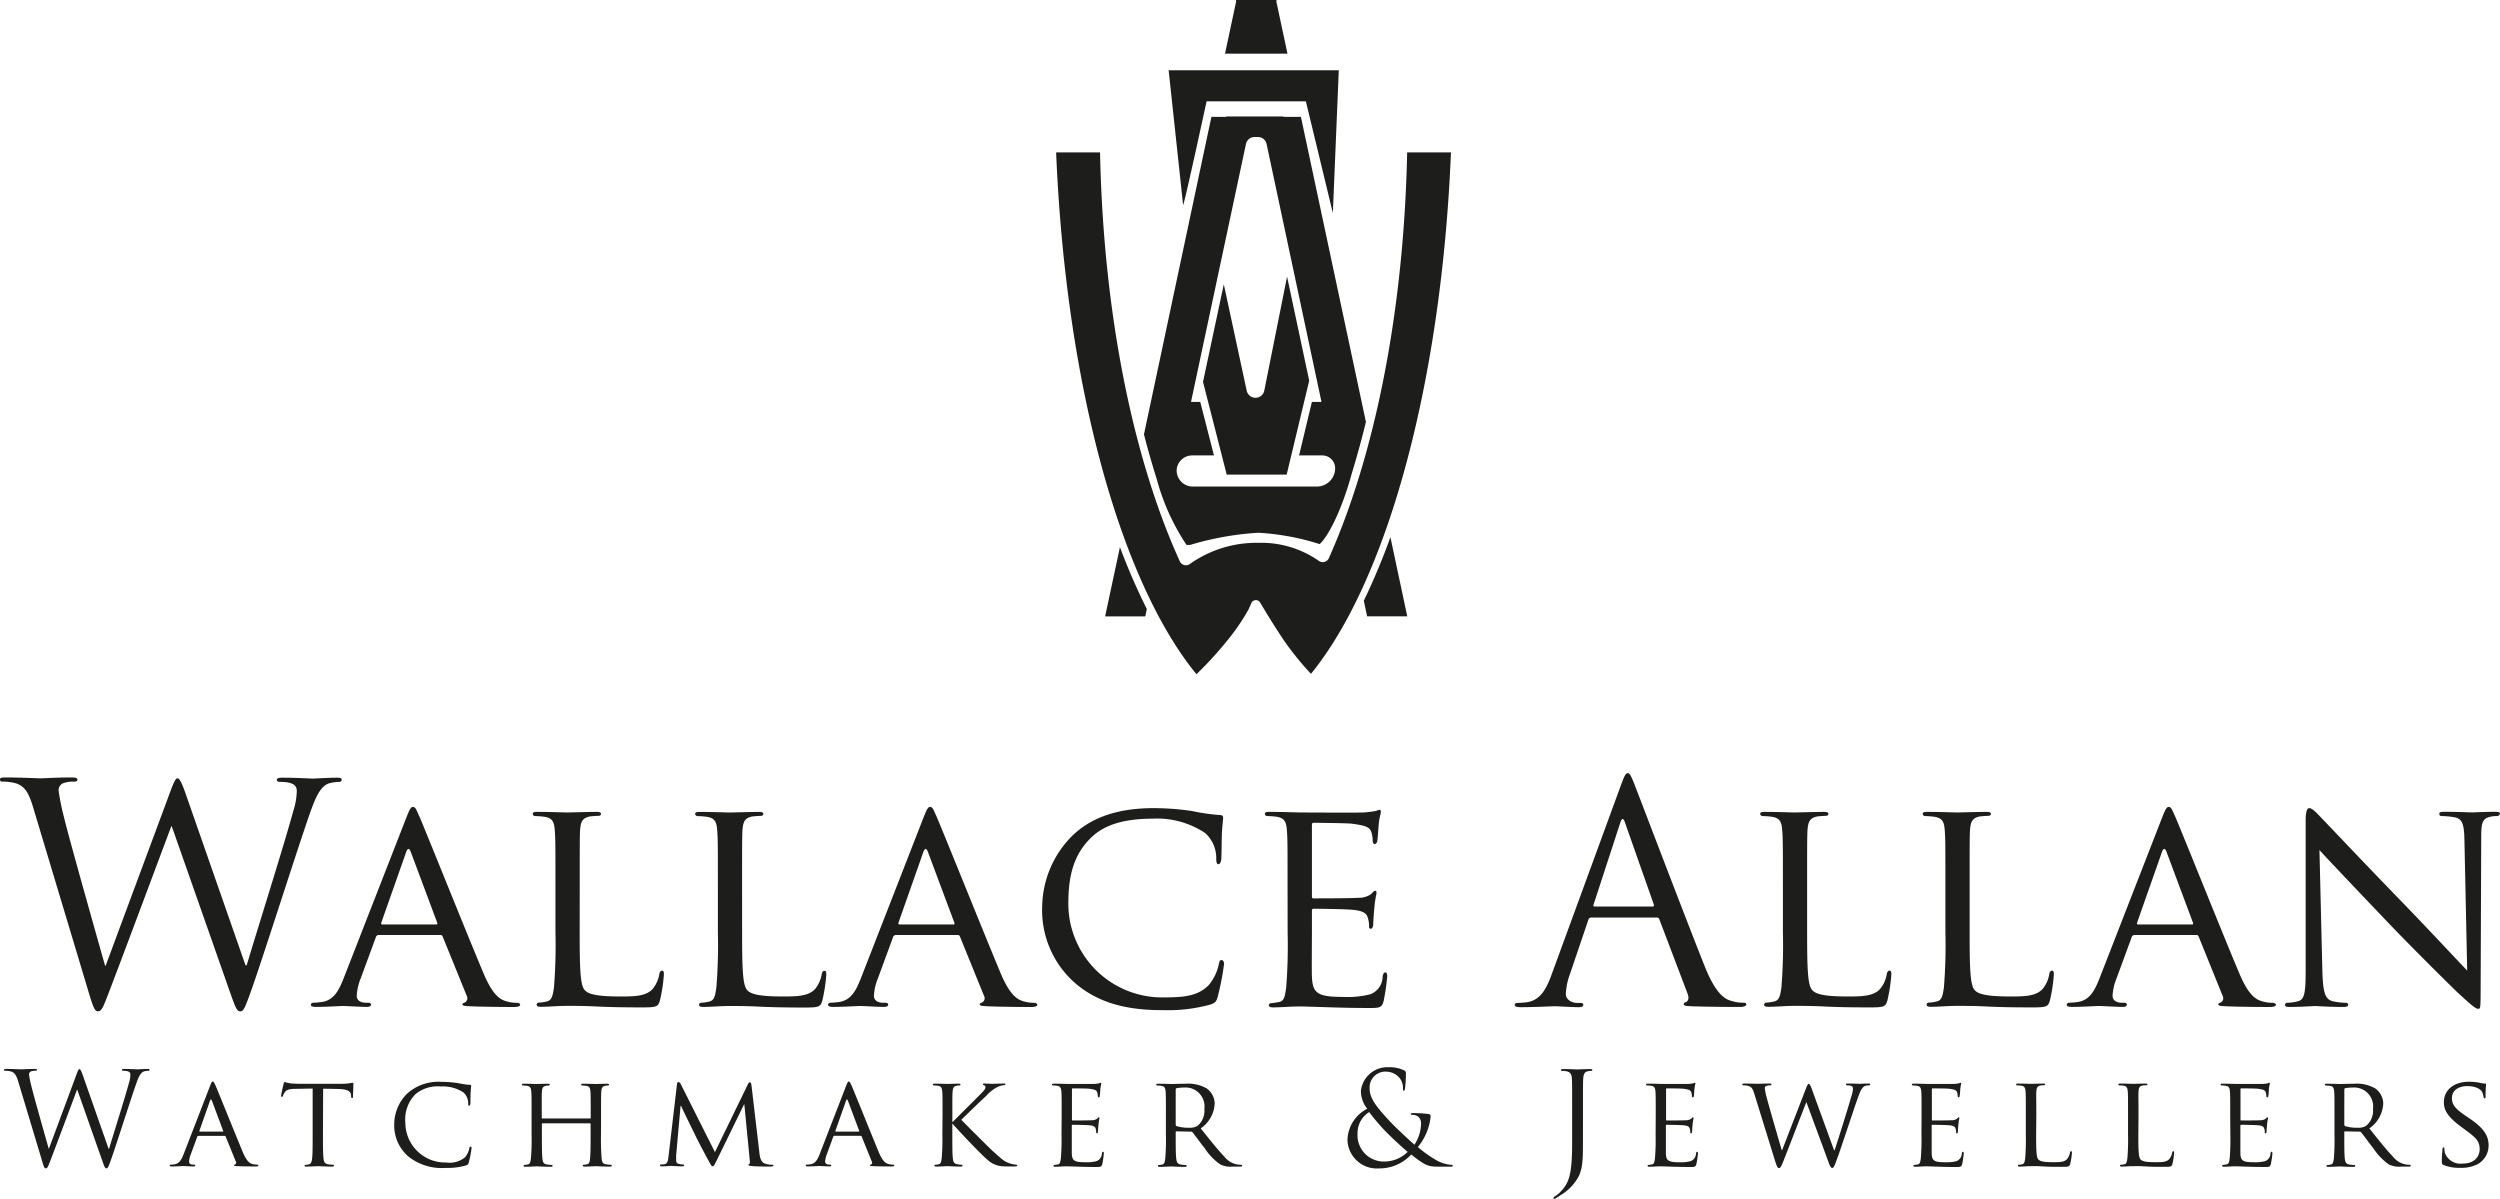 <svg xmlns="http://www.w3.org/2000/svg" width="239.081" height="114.648" viewBox="0 0 239.081 114.648">
  <g id="Group_1869" data-name="Group 1869" transform="translate(6428 16483.424)">
    <g id="Group_15" data-name="Group 15" transform="translate(15.535 -145)">
      <path id="Path_38" data-name="Path 38" d="M401.94,5.133h5.973L406.846.126,406.873,0H402.98l.027.126Z" transform="translate(-6728.324 -16338.424)" fill="#1d1d1b"/>
      <path id="Path_39" data-name="Path 39" d="M410.806,518l-1.416,6.621h3.841l.148-.7A60.576,60.576,0,0,1,410.806,518Z" transform="translate(-6747.239 -16804.1)" fill="#1d1d1b"/>
      <path id="Path_40" data-name="Path 40" d="M566.66,518.02l.315,1.49h3.84l-1.611-7.57A64.1,64.1,0,0,1,566.66,518.02Z" transform="translate(-6879.77 -16798.992)" fill="#1d1d1b"/>
      <path id="Path_41" data-name="Path 41" d="M476.938,353.55l-2.177,10.893a.859.859,0,0,1-1.683.013l-2.19-10.175-1.988,9.336,2.267,8.867H476.9l2.155-8.988Z" transform="translate(-6797.388 -16665.518)" fill="#1d1d1b"/>
      <path id="Path_42" data-name="Path 42" d="M413.169,278c-.315,15.374-3.146,29.1-7.491,38.814a.64.64,0,0,1-.971.241,9.6,9.6,0,0,0-5.767-1.715,11.018,11.018,0,0,0-6.531,2.01.643.643,0,0,1-.977-.234C387,307.388,384.118,293.531,383.8,278h-4.2c.927,22.309,6.177,41.057,13.42,49.905a33.592,33.592,0,0,0,2.846-3.1,19.638,19.638,0,0,0,2.146-3.121c.1-.217.184-.4.253-.568a.472.472,0,0,1,.845-.064c.543.912,1.416,2.349,2.182,3.478v.009a28.339,28.339,0,0,0,2.68,3.329C411.2,319,416.436,300.278,417.361,278Z" transform="translate(-6722.135 -16601.852)" fill="#1d1d1b"/>
      <path id="Path_43" data-name="Path 43" d="M449.384,240.958c.131-.131,2.246-9.921,2.246-9.921h9.493l2.581,10.675.568-13.651H448Z" transform="translate(-6779.775 -16559.768)" fill="#1d1d1b"/>
      <path id="Path_44" data-name="Path 44" d="M448.01,256.191H446.34v-.041h-5.474v.041H439.45L433,286.557q.568,2.213,1.227,4.291a21.32,21.32,0,0,0,2.841,6.278h.352a28.4,28.4,0,0,1,6.516-1.162,23.682,23.682,0,0,1,5.864,1.084c.9-.8,2.2-3.527,3.058-6.7q.738-2.407,1.369-4.979Zm1.526,35.354H437.7a1.543,1.543,0,0,1-1.573-1.612,1.488,1.488,0,0,1,1.482-1.364h2.084l-1.31-5.119H437.5l5.254-24.669a.84.84,0,0,1,.82-.662h.332a.84.84,0,0,1,.82.662l5.251,24.669h-.916l-1.227,5.119h2.22a1.23,1.23,0,0,1,1.23,1.23h0A1.751,1.751,0,0,1,449.536,291.545Z" transform="translate(-6767.135 -16583.439)" fill="#1d1d1b"/>
    </g>
    <g id="Group_14" data-name="Group 14" transform="translate(-38.391 -142)">
      <path id="Path_45" data-name="Path 45" d="M103.827,655.724h.116c.784-2.673,3.454-11.092,4.471-14.808a6.5,6.5,0,0,0,.318-1.858c0-.523-.318-.872-1.653-.872-.148,0-.261-.088-.261-.2s.145-.2.491-.2c1.483,0,2.7.085,2.963.085.2,0,1.452-.085,2.352-.085.261,0,.406.057.406.173a.238.238,0,0,1-.261.233,3.767,3.767,0,0,0-.986.145c-.872.318-1.338,1.54-1.889,3.125-1.278,3.693-4.21,12.922-5.343,16.174-.753,2.147-.9,2.5-1.219,2.5s-.466-.378-.872-1.511L96.78,642.444h-.054c-1.045,2.786-5.022,13.445-6.067,16.143-.466,1.219-.611,1.54-.957,1.54-.284,0-.437-.321-1.017-2.3l-5.17-17.217c-.463-1.539-.852-1.988-1.6-2.272a4.672,4.672,0,0,0-1.307-.176c-.145,0-.261-.028-.261-.2s.173-.2.466-.2c1.508,0,3.1.085,3.426.085.261,0,1.54-.085,2.991-.085.406,0,.523.085.523.2,0,.176-.145.2-.284.2a2.814,2.814,0,0,0-1.136.176.753.753,0,0,0-.378.7,22.857,22.857,0,0,0,.551,2.67c.437,1.858,3.457,12.515,3.892,14.055h.057l6.156-16.581c.437-1.19.568-1.338.727-1.338s.378.381.727,1.366Z" transform="translate(-6469.959 -16904.838)" fill="#1d1d1b"/>
      <path id="Path_46" data-name="Path 46" d="M194.177,648.66c.318-.812.435-.96.608-.96.264,0,.349.349.611.9.466,1.048,4.545,11.237,6.127,14.984.929,2.207,1.625,2.525,2.179,2.7a3.525,3.525,0,0,0,1.017.148c.142,0,.318.057.318.2s-.284.2-.582.2c-.378,0-2.272,0-4.034-.06-.494-.028-.9-.028-.9-.173s.057-.116.173-.173a.466.466,0,0,0,.233-.667l-2.3-5.664c-.057-.116-.085-.145-.233-.145H191.5a.267.267,0,0,0-.259.2l-1.454,3.951a5.166,5.166,0,0,0-.378,1.656c0,.491.437.667.872.667h.233c.2,0,.261.088.261.2s-.145.2-.378.2c-.611,0-2-.088-2.3-.088s-1.537.088-2.582.088c-.321,0-.494-.06-.494-.2a.225.225,0,0,1,.233-.2,7.258,7.258,0,0,0,.753-.06c1.162-.145,1.656-1.017,2.15-2.272Zm2.841,10.28c.116,0,.116-.06.085-.176L194.577,652q-.216-.568-.435,0l-2.383,6.766c-.028.116,0,.176.088.176Z" transform="translate(-6544.903 -16911.955)" fill="#1d1d1b"/>
      <path id="Path_47" data-name="Path 47" d="M264.191,660.89c0,3.628.057,5.113.523,5.545.406.406,1.392.568,3.409.568,1.335,0,2.466-.028,3.076-.756a3.007,3.007,0,0,0,.611-1.392c.028-.176.117-.321.261-.321s.173.116.173.378a15.414,15.414,0,0,1-.378,2.468c-.173.568-.261.667-1.625.667-1.829,0-3.252-.028-4.443-.088s-2.034-.057-2.787-.057c-.116,0-.554,0-1.048.028s-1.074.06-1.48.06c-.261,0-.406-.06-.406-.2a.2.2,0,0,1,.2-.2,3.764,3.764,0,0,0,.784-.117c.491-.116.551-.582.668-1.307a50.516,50.516,0,0,0,.145-5.343v-4.335c0-3.835,0-4.545-.06-5.315-.057-.852-.2-1.247-1.045-1.363a7.609,7.609,0,0,0-.869-.06.247.247,0,0,1-.2-.2c0-.145.116-.2.406-.2,1.162,0,2.758.057,2.906.057s2.031-.057,2.815-.057c.261,0,.406.057.406.2a.219.219,0,0,1-.2.176c-.176,0-.554.028-.852.057-.756.148-.9.523-.957,1.395-.028.784-.028,1.48-.028,5.315Z" transform="translate(-6598.364 -16913.131)" fill="#1d1d1b"/>
      <path id="Path_48" data-name="Path 48" d="M318.874,660.89c0,3.628.06,5.113.523,5.545.406.406,1.395.568,3.409.568,1.338,0,2.469-.028,3.079-.756a3,3,0,0,0,.6-1.38c.031-.176.117-.321.264-.321s.173.116.173.378a15.422,15.422,0,0,1-.378,2.469c-.173.568-.261.667-1.625.667-1.829,0-3.252-.028-4.443-.088s-2.034-.057-2.789-.057c-.116,0-.551,0-1.045.028s-1.074.06-1.48.06c-.261,0-.406-.06-.406-.2a.2.2,0,0,1,.2-.2,3.7,3.7,0,0,0,.784-.117c.494-.116.554-.582.667-1.306a49.54,49.54,0,0,0,.148-5.343v-4.346c0-3.835,0-4.545-.06-5.315-.057-.852-.2-1.247-1.045-1.363a7.665,7.665,0,0,0-.869-.06.247.247,0,0,1-.2-.2c0-.145.116-.2.406-.2,1.162,0,2.758.057,2.9.057s2.034-.057,2.818-.057c.261,0,.406.057.406.2a.219.219,0,0,1-.2.176c-.173,0-.551.028-.852.057-.756.148-.9.523-.957,1.395-.031.784-.031,1.48-.031,5.315Z" transform="translate(-6637.512 -16913.131)" fill="#1d1d1b"/>
      <path id="Path_49" data-name="Path 49" d="M368.287,648.66c.321-.812.435-.96.611-.96.261,0,.347.349.608.9.466,1.048,4.559,11.237,6.127,14.984.929,2.207,1.628,2.525,2.179,2.7a3.554,3.554,0,0,0,1.017.148c.145,0,.318.057.318.2s-.284.2-.568.2c-.378,0-2.272,0-4.036-.06-.494-.028-.9-.028-.9-.173s.057-.116.173-.173a.466.466,0,0,0,.233-.667l-2.3-5.664c-.057-.116-.085-.145-.23-.145h-5.905a.284.284,0,0,0-.261.2l-1.451,3.951a5.088,5.088,0,0,0-.378,1.656c0,.491.435.667.869.667h.233c.2,0,.261.088.261.2s-.145.2-.378.2c-.608,0-2-.088-2.292-.088s-1.54.088-2.585.088c-.318,0-.494-.06-.494-.2a.225.225,0,0,1,.233-.2,7.384,7.384,0,0,0,.756-.06c1.162-.145,1.653-1.017,2.147-2.272Zm2.841,10.28c.116,0,.116-.06.085-.176L368.687,652q-.216-.568-.435,0l-2.38,6.766c-.031.116,0,.176.085.176Z" transform="translate(-6669.557 -16911.955)" fill="#1d1d1b"/>
      <path id="Path_50" data-name="Path 50" d="M434.328,664.807a9.26,9.26,0,0,1-3.108-7.317,9.749,9.749,0,0,1,2.875-6.735c1.54-1.483,3.863-2.645,7.78-2.645a24.978,24.978,0,0,1,3.718.284,18.3,18.3,0,0,0,2.613.375c.261,0,.318.116.318.264,0,.2-.057.491-.114,1.392-.031.812-.031,2.179-.06,2.525s-.145.523-.284.523-.2-.173-.2-.523a3.224,3.224,0,0,0-1.074-2.469,8.327,8.327,0,0,0-5.022-1.363c-3.284,0-4.849.872-5.749,1.7-1.889,1.744-2.3,3.948-2.3,6.445a8.971,8.971,0,0,0,9.206,8.945c1.915,0,3.193-.145,4.21-1.162a4.577,4.577,0,0,0,.986-2.062c.06-.261.088-.347.261-.347.116,0,.233.173.233.347a25.827,25.827,0,0,1-.611,3.164c-.145.466-.2.554-.639.727a15.1,15.1,0,0,1-4.616.551C438.915,667.449,436.33,666.542,434.328,664.807Z" transform="translate(-6721.162 -16912.25)" fill="#1d1d1b"/>
      <path id="Path_51" data-name="Path 51" d="M508.339,655.976c0-3.835,0-4.545-.06-5.315-.057-.852-.2-1.247-1.043-1.363a7.659,7.659,0,0,0-.872-.06.247.247,0,0,1-.2-.2c0-.145.116-.2.406-.2,1.162,0,2.818.057,2.963.057s5.516.031,6.1,0a11.4,11.4,0,0,0,1.162-.145,1.655,1.655,0,0,1,.347-.114c.088,0,.116.114.116.23,0,.173-.145.466-.2,1.162-.031.233-.088,1.335-.145,1.625-.031.116-.116.264-.233.264s-.2-.117-.2-.321a2.713,2.713,0,0,0-.145-.872c-.173-.4-.435-.568-1.829-.753-.435-.06-3.409-.088-3.693-.088-.116,0-.145.088-.145.261v6.706c0,.176,0,.261.145.261.318,0,3.693,0,4.261-.057a2.025,2.025,0,0,0,1.25-.349c.173-.173.284-.318.378-.318s.145.057.145.2-.145.568-.2,1.366c-.057.492-.114,1.42-.114,1.6s-.06.463-.233.463c-.116,0-.173-.085-.173-.23a2.2,2.2,0,0,0-.116-.815c-.088-.347-.321-.639-1.307-.753-.7-.088-3.429-.116-3.863-.116-.145,0-.173.085-.173.173v2.062c0,.852-.028,3.715,0,4.21.057,1.656.523,1.988,3.048,1.988a8.515,8.515,0,0,0,2.557-.261,1.834,1.834,0,0,0,1.159-1.7c.06-.284.116-.378.264-.378s.173.2.173.378a20.435,20.435,0,0,1-.349,2.38c-.173.639-.435.639-1.42.639-1.917,0-3.409-.057-4.443-.088s-1.741-.057-2.119-.057c-.057,0-.551,0-1.1.028-.494.028-1.076.06-1.483.06-.261,0-.406-.06-.406-.2a.2.2,0,0,1,.2-.2,7.516,7.516,0,0,0,.784-.116c.494-.088.551-.582.667-1.307a50.493,50.493,0,0,0,.145-5.343Z" transform="translate(-6774.815 -16912.621)" fill="#1d1d1b"/>
      <path id="Path_52" data-name="Path 52" d="M600.478,637.476c.349-.957.466-1.136.639-1.136s.284.145.639,1.045c.434,1.1,4.994,13.095,6.763,17.509,1.045,2.585,1.889,3.048,2.5,3.221a3.752,3.752,0,0,0,1.159.176c.176,0,.284.028.284.173s-.261.233-.568.233c-.435,0-2.557,0-4.545-.059-.551-.029-.869-.029-.869-.2,0-.116.085-.176.2-.2.176-.057.349-.321.176-.784l-2.71-7.138a.259.259,0,0,0-.261-.173h-6.249a.3.3,0,0,0-.284.233l-1.741,5.139a6.143,6.143,0,0,0-.406,1.946c0,.568.608.852,1.1.852h.284c.2,0,.284.057.284.173,0,.173-.173.233-.435.233-.7,0-1.946-.088-2.272-.088s-1.917.088-3.281.088c-.378,0-.568-.06-.568-.233,0-.117.116-.173.261-.173.2,0,.611-.031.852-.06,1.335-.173,1.917-1.278,2.44-2.73Zm3.02,11.615c.145,0,.145-.085.116-.2l-2.758-7.84q-.216-.651-.438,0l-2.557,7.84c-.06.145,0,.2.088.2Z" transform="translate(-6835.068 -16903.824)" fill="#1d1d1b"/>
      <path id="Path_53" data-name="Path 53" d="M677.431,660.89c0,3.628.06,5.113.523,5.545.409.406,1.395.568,3.409.568,1.335,0,2.466-.028,3.076-.756a3.008,3.008,0,0,0,.611-1.392c.028-.176.116-.321.261-.321s.173.116.173.378a15.7,15.7,0,0,1-.375,2.468c-.176.568-.264.667-1.628.667-1.829,0-3.252-.028-4.443-.088s-2.034-.057-2.789-.057c-.114,0-.551,0-1.045.028s-1.074.06-1.48.06c-.261,0-.406-.06-.406-.2a.2.2,0,0,1,.2-.2,3.764,3.764,0,0,0,.784-.117c.491-.116.551-.582.667-1.307a50.516,50.516,0,0,0,.145-5.343v-4.335c0-3.835,0-4.545-.06-5.315-.057-.852-.2-1.247-1.045-1.363a7.607,7.607,0,0,0-.869-.06.247.247,0,0,1-.2-.2c0-.145.116-.2.406-.2,1.162,0,2.758.057,2.9.057s2.034-.057,2.818-.057c.261,0,.406.057.406.2a.219.219,0,0,1-.2.176c-.173,0-.568.028-.852.057-.753.148-.9.523-.957,1.395-.031.784-.031,1.48-.031,5.315Z" transform="translate(-6894.22 -16913.131)" fill="#1d1d1b"/>
      <path id="Path_54" data-name="Path 54" d="M732.141,660.89c0,3.628.057,5.113.523,5.545.406.406,1.392.568,3.409.568,1.335,0,2.466-.028,3.076-.756a3.009,3.009,0,0,0,.611-1.392c.028-.176.116-.321.261-.321s.173.116.173.378a15.694,15.694,0,0,1-.375,2.468c-.176.568-.264.667-1.628.667-1.829,0-3.252-.028-4.443-.088s-2.034-.057-2.787-.057c-.116,0-.551,0-1.045.028s-1.074.06-1.483.06c-.261,0-.406-.06-.406-.2a.2.2,0,0,1,.2-.2,3.74,3.74,0,0,0,.784-.117c.494-.116.551-.582.667-1.307a50.474,50.474,0,0,0,.145-5.343v-4.335c0-3.835,0-4.545-.057-5.315-.06-.852-.2-1.247-1.045-1.363a7.712,7.712,0,0,0-.872-.06.247.247,0,0,1-.2-.2c0-.145.116-.2.409-.2,1.159,0,2.755.057,2.9.057s2.031-.057,2.815-.057c.261,0,.406.057.406.2a.219.219,0,0,1-.2.176c-.173,0-.554.028-.852.057-.753.148-.9.523-.957,1.395-.028.784-.028,1.48-.028,5.315Z" transform="translate(-6933.389 -16913.131)" fill="#1d1d1b"/>
      <path id="Path_55" data-name="Path 55" d="M785.287,648.66c.318-.812.435-.96.611-.96.261,0,.347.349.608.9.466,1.048,4.545,11.237,6.127,14.984.929,2.207,1.625,2.525,2.179,2.7a3.551,3.551,0,0,0,1.014.148c.145,0,.321.057.321.2s-.284.2-.568.2c-.378,0-2.273,0-4.036-.06-.494-.028-.9-.028-.9-.173s.057-.116.173-.173a.466.466,0,0,0,.233-.667l-2.292-5.664c-.06-.116-.088-.145-.233-.145h-5.905a.284.284,0,0,0-.264.2l-1.451,3.951a5.086,5.086,0,0,0-.378,1.656c0,.491.438.667.872.667h.233c.2,0,.261.088.261.2s-.145.2-.378.2c-.611,0-1.989-.088-2.292-.088s-1.539.088-2.585.088c-.321,0-.494-.06-.494-.2a.225.225,0,0,1,.233-.2,7.264,7.264,0,0,0,.753-.06c1.161-.145,1.656-1.017,2.15-2.272Zm2.841,10.28c.114,0,.114-.06.085-.176L785.687,652q-.216-.568-.435,0l-2.381,6.766c-.031.116,0,.176.085.176Z" transform="translate(-6968.105 -16911.955)" fill="#1d1d1b"/>
      <path id="Path_56" data-name="Path 56" d="M853.22,663.761c.06,2.034.284,2.642.989,2.815a6.069,6.069,0,0,0,1.278.148.2.2,0,0,1,.2.2c0,.145-.173.2-.463.2-1.452,0-2.468-.088-2.7-.088s-1.307.088-2.469.088c-.261,0-.406-.031-.406-.2a.2.2,0,0,1,.2-.2,4.042,4.042,0,0,0,1.048-.148c.636-.173.724-.852.724-3.076V649.36c0-.988.145-1.25.349-1.25.284,0,.727.494.986.756.406.406,4.124,4.358,8.073,8.419,2.525,2.613,5.255,5.548,6.039,6.36l-.261-12.37c-.028-1.6-.173-2.148-.957-2.292a8.048,8.048,0,0,0-1.25-.117c-.173,0-.2-.145-.2-.233,0-.145.2-.173.491-.173,1.162,0,2.383.057,2.673.057s1.136-.057,2.179-.057c.259,0,.463.029.463.173a.284.284,0,0,1-.284.233,2.841,2.841,0,0,0-.611.06c-.852.173-.9.668-.9,2.147l-.057,14.459c0,1.628-.028,1.772-.2,1.772-.258,0-.523-.2-1.943-1.508-.264-.233-3.951-3.863-6.65-6.678-2.963-3.107-5.837-6.13-6.621-7Z" transform="translate(-7020.734 -16912.25)" fill="#1d1d1b"/>
      <path id="Path_57" data-name="Path 57" d="M91.709,743.55h.048c.335-1.136,1.469-4.715,1.9-6.3a2.7,2.7,0,0,0,.136-.79c0-.222-.136-.369-.7-.369a.1.1,0,0,1-.111-.088c0-.06.063-.085.21-.085.631,0,1.136.037,1.261.037s.616-.037,1-.037c.111,0,.17.025.17.074a.1.1,0,0,1-.111.1,1.535,1.535,0,0,0-.418.062c-.372.134-.568.653-.8,1.332-.543,1.568-1.79,5.494-2.272,6.877-.318.912-.381,1.059-.517,1.059s-.2-.159-.369-.642l-2.42-6.874h-.026c-.443,1.185-2.136,5.715-2.579,6.863-.2.517-.261.653-.409.653s-.185-.136-.432-.974l-2.2-7.32c-.2-.656-.358-.852-.679-.963a1.994,1.994,0,0,0-.568-.074c-.062,0-.111,0-.111-.088s.074-.085.2-.085c.642,0,1.321.037,1.454.037s.656-.037,1.273-.037c.173,0,.222.037.222.085s-.062.088-.122.088a1.214,1.214,0,0,0-.483.074.321.321,0,0,0-.159.284,9.7,9.7,0,0,0,.233,1.136c.187.79,1.471,5.32,1.656,5.965H86l2.619-7.05c.185-.506.233-.568.307-.568s.162.159.31.568Z" transform="translate(-6470.933 -16975.115)" fill="#1d1d1b"/>
      <path id="Path_58" data-name="Path 58" d="M141.317,740.546c.136-.346.185-.406.258-.406s.148.145.259.381c.2.446,1.94,4.778,2.608,6.371.395.937.69,1.074.923,1.136a1.548,1.548,0,0,0,.435.06c.06,0,.134.026.134.088s-.122.088-.247.088-.96,0-1.7-.025c-.21-.014-.381-.014-.381-.074s.023-.051.074-.077a.193.193,0,0,0,.1-.284L142.8,745.4c-.023-.048-.037-.062-.1-.062h-2.505a.116.116,0,0,0-.111.088l-.616,1.679a2.146,2.146,0,0,0-.162.7c0,.207.185.284.372.284h.1c.088,0,.114.04.114.088s-.062.088-.162.088c-.258,0-.852-.04-.974-.04s-.656.04-1.1.04c-.136,0-.21-.025-.21-.088a.1.1,0,0,1,.1-.088,1.6,1.6,0,0,0,.321-.023c.494-.063.7-.432.912-.963Zm1.21,4.383c.048,0,.048-.023.037-.074l-1.074-2.875c-.063-.162-.125-.162-.185,0l-1.014,2.875c0,.051,0,.074.037.074Z" transform="translate(-6510.832 -16978.137)" fill="#1d1d1b"/>
      <path id="Path_59" data-name="Path 59" d="M179,745.328c0,1.011,0,1.841.051,2.272.037.307.085.506.42.568a3.924,3.924,0,0,0,.491.048.08.08,0,0,1,.088.088c0,.048-.051.088-.173.088-.594,0-1.284-.04-1.346-.04s-.8.04-1.122.04c-.125,0-.173-.026-.173-.088a.074.074,0,0,1,.085-.074,1.534,1.534,0,0,0,.321-.048c.224-.051.284-.261.321-.568.051-.432.051-1.261.051-2.273v-4.411l-1.568.026c-.679,0-.937.088-1.1.335a1.785,1.785,0,0,0-.173.332c-.026.085-.062.1-.111.1a.082.082,0,0,1-.068-.088c0-.111.21-1.048.236-1.136s.074-.2.111-.2a3.8,3.8,0,0,0,.48.122c.31.037.73.051.852.051h4.1a5.2,5.2,0,0,0,.778-.051c.159-.025.258-.048.307-.048s.051.062.051.125c0,.318-.037,1.074-.037,1.2s-.051.136-.1.136-.074-.037-.088-.185v-.114c-.037-.321-.284-.554-1.309-.568l-1.358-.025Z" transform="translate(-6537.723 -16978.252)" fill="#1d1d1b"/>
      <path id="Path_60" data-name="Path 60" d="M214.392,747.373a3.934,3.934,0,0,1-1.321-3.11,4.15,4.15,0,0,1,1.221-2.866,4.492,4.492,0,0,1,3.309-1.136,10.824,10.824,0,0,1,1.579.122,7.315,7.315,0,0,0,1.111.162c.114,0,.136.048.136.111s-.023.21-.048.594-.014.923-.026,1.074-.062.222-.122.222-.088-.074-.088-.222a1.367,1.367,0,0,0-.457-1.051,3.529,3.529,0,0,0-2.133-.568,3.333,3.333,0,0,0-2.446.73,3.427,3.427,0,0,0-.974,2.738,3.812,3.812,0,0,0,3.914,3.8,2.3,2.3,0,0,0,1.79-.494,1.968,1.968,0,0,0,.418-.878c.026-.111.037-.148.111-.148s.1.074.1.148a10.949,10.949,0,0,1-.259,1.347c-.062.2-.085.233-.284.31a6.409,6.409,0,0,1-1.963.233A5.106,5.106,0,0,1,214.392,747.373Z" transform="translate(-6564.978 -16978.225)" fill="#1d1d1b"/>
      <path id="Path_61" data-name="Path 61" d="M263.617,745.743a22.184,22.184,0,0,0,.06,2.273c.037.307.063.506.395.568a3.978,3.978,0,0,0,.483.048.091.091,0,0,1,.1.088c0,.048-.062.088-.187.088-.591,0-1.284-.04-1.344-.04s-.753.04-1.074.04c-.125,0-.173-.026-.173-.088a.082.082,0,0,1,.085-.088,1.4,1.4,0,0,0,.324-.048c.222-.048.259-.259.284-.568.051-.432.051-1.222.051-2.233v-1.051c0-.048-.026-.06-.062-.06h-4.534c-.037,0-.062,0-.062.06v1.051c0,1.011,0,1.815.051,2.247.037.307.074.505.395.568a4.169,4.169,0,0,0,.494.048.085.085,0,0,1,.085.088c0,.048-.048.088-.173.088-.605,0-1.3-.04-1.344-.04s-.756.04-1.088.04c-.111,0-.173-.026-.173-.088a.085.085,0,0,1,.088-.088,1.486,1.486,0,0,0,.332-.048c.21-.048.236-.247.284-.568a21.165,21.165,0,0,0,.063-2.272v-1.852c0-1.628,0-1.926-.026-2.258s-.085-.531-.443-.568a3.085,3.085,0,0,0-.372-.026.1.1,0,0,1-.085-.088c0-.06.048-.085.173-.085.491,0,1.185.026,1.247.026s.739-.026,1.074-.026c.122,0,.173.026.173.085a.105.105,0,0,1-.088.088,1.188,1.188,0,0,0-.284.026c-.284.06-.358.21-.381.568s-.014.653-.014,2.272v.222c0,.063.026.063.063.063h4.556c.037,0,.062,0,.062-.062v-.222c0-1.63,0-1.951-.025-2.272s-.074-.531-.432-.568a3.039,3.039,0,0,0-.369-.026.094.094,0,0,1-.088-.088c0-.06.051-.085.173-.085.483,0,1.185.026,1.236.026s.753-.026,1.074-.026c.122,0,.185.026.185.085a.105.105,0,0,1-.1.088,1.207,1.207,0,0,0-.27.026c-.284.06-.347.21-.372.568s-.023.631-.023,2.258Z" transform="translate(-6595.75 -16978.666)" fill="#1d1d1b"/>
      <path id="Path_62" data-name="Path 62" d="M312.066,747.068c.037.369.111.938.554,1.085a2.273,2.273,0,0,0,.7.1c.051,0,.088.026.088.074s-.1.1-.224.1c-.247,0-1.457,0-1.852-.051-.258-.023-.307-.06-.307-.111a.088.088,0,0,1,.074-.085c.063-.014.074-.173.048-.369l-.517-5.334h-.026l-2.616,5.357c-.224.457-.284.568-.383.568s-.159-.1-.369-.483c-.284-.517-1-1.863-1.273-2.432-.321-.667-1.2-2.432-1.383-2.863h-.048l-.423,4.73v.531a.284.284,0,0,0,.258.284,1.786,1.786,0,0,0,.42.06.094.094,0,0,1,.085.077c0,.074-.074.1-.2.1-.409,0-.926-.04-1.014-.04s-.616.04-.912.04c-.111,0-.185-.026-.185-.1s.048-.077.111-.077a2.345,2.345,0,0,0,.3-.023c.358-.062.369-.446.418-.852l.8-6.817c0-.111.06-.185.122-.185a.244.244,0,0,1,.222.159l3.284,6.533,3.161-6.505c.048-.1.1-.173.173-.173s.133.085.159.284Z" transform="translate(-6629.056 -16978.289)" fill="#1d1d1b"/>
      <path id="Path_63" data-name="Path 63" d="M355.447,740.546c.136-.346.185-.406.258-.406s.148.145.258.381c.2.446,1.94,4.778,2.6,6.371.395.937.693,1.074.926,1.136a1.547,1.547,0,0,0,.432.06c.063,0,.136.026.136.088s-.122.088-.247.088-.963,0-1.7-.025c-.21-.014-.381-.014-.381-.074s.023-.051.074-.077a.193.193,0,0,0,.1-.284l-.974-2.409c-.026-.048-.037-.062-.1-.062h-2.505a.116.116,0,0,0-.111.088L353.6,747.1a2.144,2.144,0,0,0-.162.7c0,.207.185.284.372.284h.1c.088,0,.111.04.111.088s-.06.088-.159.088c-.258,0-.852-.04-.974-.04s-.656.04-1.1.04c-.136,0-.21-.025-.21-.088a.1.1,0,0,1,.1-.088,1.6,1.6,0,0,0,.321-.023c.494-.063.7-.432.912-.963Zm1.21,4.383c.048,0,.048-.023.037-.074l-1.074-2.875c-.062-.162-.125-.162-.185,0l-1.014,2.875c0,.051,0,.074.037.074Z" transform="translate(-6664.137 -16978.137)" fill="#1d1d1b"/>
      <path id="Path_64" data-name="Path 64" d="M395.336,743.867c0-1.628,0-1.926-.026-2.258s-.085-.531-.443-.568a3.086,3.086,0,0,0-.372-.026.105.105,0,0,1-.085-.088c0-.059.051-.085.173-.085.494,0,1.159.026,1.222.026s.753-.026,1.074-.026c.125,0,.173.026.173.085a.091.091,0,0,1-.085.088,1.232,1.232,0,0,0-.284.026c-.284.06-.358.21-.384.568s-.023.631-.023,2.258v.631h.048c.173-.2,2.111-2.11,2.52-2.531.307-.31.591-.582.591-.753s-.048-.2-.136-.21a.119.119,0,0,1-.1-.1c0-.048.048-.074.122-.074.221,0,.568.026.815.026.063,0,.778-.026,1.048-.026.111,0,.162.026.162.074s-.026.085-.111.085a1.753,1.753,0,0,0-.605.151,3.753,3.753,0,0,0-1.136.889c-.284.244-2.122,2.022-2.358,2.272.284.307,2.542,2.557,2.988,2.974.912.815,1.037.952,1.554,1.159a2.239,2.239,0,0,0,.667.148c.074,0,.136.04.136.088s-.051.088-.236.088h-.568a6.824,6.824,0,0,1-.753-.026,2.308,2.308,0,0,1-1.321-.642c-.469-.358-2.775-2.789-3.3-3.409h-.031v1.026c0,1.011,0,1.841.048,2.272.037.307.085.506.42.568a2.985,2.985,0,0,0,.42.048.085.085,0,0,1,.085.088c0,.048-.048.088-.173.088-.531,0-1.185-.04-1.273-.04s-.739.04-1.074.04c-.111,0-.17-.026-.17-.088a.081.081,0,0,1,.023-.063.083.083,0,0,1,.062-.025,1.457,1.457,0,0,0,.332-.048c.21-.048.236-.247.284-.568a21.162,21.162,0,0,0,.063-2.272Z" transform="translate(-6694.808 -16978.633)" fill="#1d1d1b"/>
      <path id="Path_65" data-name="Path 65" d="M435.436,743.68c0-1.628,0-1.926-.026-2.258s-.085-.531-.443-.568a3.111,3.111,0,0,0-.372-.026.1.1,0,0,1-.085-.088c0-.06.048-.085.173-.085.491,0,1.2.026,1.258.026h2.594a2.438,2.438,0,0,0,.491-.062.616.616,0,0,1,.151-.048c.037,0,.048.048.048.1a4,4,0,0,0-.088.494,6.927,6.927,0,0,1-.06.693.121.121,0,0,1-.1.111c-.048,0-.085-.051-.085-.136a1.172,1.172,0,0,0-.063-.369c-.074-.173-.185-.25-.778-.324-.185-.023-1.443-.034-1.568-.034-.048,0-.062.034-.062.108v2.855c0,.074,0,.108.063.108.136,0,1.568,0,1.815-.023a.841.841,0,0,0,.531-.148c.111-.111.122-.136.159-.136s.062.026.062.088a5.136,5.136,0,0,0-.085.568c-.026.21-.051.6-.051.679s-.023.2-.1.2-.077-.037-.077-.1a.951.951,0,0,0-.048-.344c-.037-.148-.136-.284-.568-.321-.284-.037-1.454-.051-1.639-.051a.068.068,0,0,0-.077.074v2.656c.026.7.224.852,1.3.852a3.615,3.615,0,0,0,1.085-.111.8.8,0,0,0,.494-.73c.026-.122.048-.159.111-.159s.074.085.074.159a8.489,8.489,0,0,1-.148,1.011c-.074.284-.185.284-.605.284-.815,0-1.443-.023-1.889-.037s-.741-.025-.9-.025c-.026,0-.236,0-.469.014s-.457.026-.63.026c-.111,0-.173-.026-.173-.088a.085.085,0,0,1,.088-.088,2.655,2.655,0,0,0,.332-.048c.21-.037.236-.247.284-.568a21.21,21.21,0,0,0,.063-2.272Z" transform="translate(-6723.517 -16978.447)" fill="#1d1d1b"/>
      <path id="Path_66" data-name="Path 66" d="M470.536,743.9c0-1.628,0-1.926-.026-2.258s-.085-.531-.443-.568a3.11,3.11,0,0,0-.372-.026.1.1,0,0,1-.085-.088c0-.06.048-.085.173-.085.494,0,1.221.026,1.284.026.111,0,1.025-.026,1.358-.026a3.564,3.564,0,0,1,2.025.457,1.838,1.838,0,0,1,.753,1.42,3.062,3.062,0,0,1-1.335,2.395c.889,1.111,1.642,2.062,2.272,2.716a1.971,1.971,0,0,0,1.21.73,2.176,2.176,0,0,0,.381.034.1.1,0,0,1,.1.088c0,.063-.06.088-.259.088h-.679a2.184,2.184,0,0,1-1.159-.21,5.526,5.526,0,0,1-1.483-1.545c-.457-.568-.937-1.247-1.173-1.531a.165.165,0,0,0-.148-.06l-1.383-.026c-.048,0-.074.026-.074.085v.247c0,1.014,0,1.829.051,2.272.037.307.1.506.432.568a3.789,3.789,0,0,0,.48.048.08.08,0,0,1,.088.088c0,.048-.051.088-.173.088-.594,0-1.284-.04-1.335-.04s-.739.04-1.074.04c-.111,0-.17-.025-.17-.088a.082.082,0,0,1,.085-.088,1.493,1.493,0,0,0,.332-.048c.21-.048.236-.247.284-.568a21.21,21.21,0,0,0,.063-2.272Zm.937.889a.157.157,0,0,0,.074.136,3.732,3.732,0,0,0,1.2.159,1.421,1.421,0,0,0,.815-.185,1.874,1.874,0,0,0,.653-1.6,1.814,1.814,0,0,0-1.875-2.062,4.918,4.918,0,0,0-.778.063.134.134,0,0,0-.088.122Z" transform="translate(-6748.647 -16978.66)" fill="#1d1d1b"/>
      <path id="Path_67" data-name="Path 67" d="M534,742.256a3.455,3.455,0,0,1,1.889-2.974,2.771,2.771,0,0,1-.605-1.7,2.552,2.552,0,0,1,2.653-2.272,3.212,3.212,0,0,1,1.494.31c.148.085.159.159.159.309a13.889,13.889,0,0,1-.085,1.42c-.037.185-.074.21-.122.21s-.074-.048-.074-.233a1.483,1.483,0,0,0-.384-1.051,1.7,1.7,0,0,0-1.236-.542,1.505,1.505,0,0,0-1.568,1.616c0,.963.668,1.767,1.952,3.161.42.457,1.937,1.875,2.332,2.21a3.766,3.766,0,0,0,.631-2.051.852.852,0,0,0-.236-.6.872.872,0,0,0-.6-.2c-.074,0-.148-.026-.148-.088s.1-.085.2-.085a13.752,13.752,0,0,1,1.48.085c.187.026.221.125.221.247a5.409,5.409,0,0,1-1.221,2.914,10.975,10.975,0,0,0,1.7,1.221,3.372,3.372,0,0,0,1.469.48c.111,0,.173.014.173.088s-.1.088-.21.088h-1.21c-.912,0-1.21-.088-2.557-1.162a4.142,4.142,0,0,1-3.085,1.332A2.811,2.811,0,0,1,534,742.256Zm5.764,1.159c-.69-.568-1.912-1.741-2.233-2.085a20.057,20.057,0,0,1-1.457-1.73,2.363,2.363,0,0,0-1.111,2.073,2.507,2.507,0,0,0,2.469,2.656,3.185,3.185,0,0,0,2.318-.915Z" transform="translate(-6794.747 -16974.674)" fill="#1d1d1b"/>
      <path id="Path_68" data-name="Path 68" d="M606.156,742.476c0,1.988,0,2.767-.372,3.641a4.631,4.631,0,0,1-1.8,1.889,5.279,5.279,0,0,1-.483.31.178.178,0,0,1-.085.023.08.08,0,0,1-.085-.074c0-.074.06-.111.171-.185a2.391,2.391,0,0,0,.435-.344c.8-.815,1.184-1.469,1.184-4.656V739.5c0-1.926,0-2.272-.025-2.664s-.125-.619-.531-.7a2.238,2.238,0,0,0-.421-.037c-.048,0-.1-.026-.1-.074s.06-.1.2-.1c.568,0,1.332.037,1.395.037s.852-.037,1.21-.037c.136,0,.2.026.2.1s-.051.074-.1.074a1.707,1.707,0,0,0-.31.037c-.332.06-.432.284-.457.7s-.023.739-.023,2.664Z" transform="translate(-6844.383 -16975.115)" fill="#1d1d1b"/>
      <path id="Path_69" data-name="Path 69" d="M635.446,743.68c0-1.628,0-1.926-.026-2.258s-.085-.531-.443-.568a3.137,3.137,0,0,0-.372-.026.1.1,0,0,1-.085-.088c0-.06.051-.085.173-.085.494,0,1.2.026,1.258.026h2.593a2.511,2.511,0,0,0,.494-.062.573.573,0,0,1,.148-.048c.037,0,.048.048.048.1a4.865,4.865,0,0,0-.085.494c-.014.1-.037.568-.062.693a.118.118,0,0,1-.1.111c-.051,0-.085-.051-.085-.136a1.105,1.105,0,0,0-.062-.369c-.074-.173-.185-.25-.778-.324-.185-.023-1.443-.034-1.568-.034-.048,0-.06.034-.06.108v2.855c0,.074,0,.108.06.108.136,0,1.568,0,1.815-.022a.841.841,0,0,0,.531-.148c.111-.111.125-.136.162-.136s.06.026.06.088-.06.233-.085.568c-.026.21-.051.6-.051.679s-.023.2-.1.2-.074-.037-.074-.1a.9.9,0,0,0-.051-.343c-.037-.148-.136-.284-.568-.321-.284-.037-1.457-.051-1.642-.051a.065.065,0,0,0-.055.018.066.066,0,0,0-.019.055v2.656c.023.7.222.852,1.3.852a3.616,3.616,0,0,0,1.085-.111.8.8,0,0,0,.494-.73c.026-.122.051-.159.111-.159s.077.085.077.159a8.608,8.608,0,0,1-.15,1.011c-.074.284-.185.284-.605.284-.812,0-1.443-.023-1.889-.037s-.739-.026-.9-.026c-.023,0-.233,0-.469.014s-.457.025-.628.025c-.114,0-.176-.025-.176-.088a.085.085,0,0,1,.088-.088,2.717,2.717,0,0,0,.332-.048c.21-.037.236-.247.284-.568a21.226,21.226,0,0,0,.063-2.272Z" transform="translate(-6866.713 -16978.447)" fill="#1d1d1b"/>
      <path id="Path_70" data-name="Path 70" d="M675.693,747.213h.048c.284-.852,1.247-3.9,1.63-5.247a2.2,2.2,0,0,0,.122-.656c0-.185-.085-.307-.568-.307a.1.1,0,0,1-.1-.1c0-.048.048-.074.185-.074.568,0,1.014.026,1.114.026s.542-.026.875-.026c.1,0,.148.026.148.063a.1.1,0,0,1-.1.111,1.787,1.787,0,0,0-.369.048c-.321.114-.494.531-.7,1.111-.48,1.335-1.554,4.667-1.988,5.84-.284.778-.344.9-.469.9s-.21-.134-.355-.543l-2.125-5.752c-.369.915-1.841,4.764-2.235,5.741-.185.443-.259.568-.381.568s-.2-.111-.42-.827l-1.929-6.235c-.173-.568-.284-.69-.568-.79a1.985,1.985,0,0,0-.494-.062.1.1,0,0,1-.1-.1c0-.048.074-.074.173-.074.568,0,1.173.026,1.284.026s.594-.026,1.136-.026c.148,0,.2.026.2.074a.108.108,0,0,1-.114.1.893.893,0,0,0-.38.063.21.21,0,0,0-.148.222,6.148,6.148,0,0,0,.207.974c.173.667,1.284,4.519,1.421,4.951h.025l2.272-5.877c.159-.421.233-.48.284-.48s.159.134.284.494Z" transform="translate(-6889.903 -16978.633)" fill="#1d1d1b"/>
      <path id="Path_71" data-name="Path 71" d="M724.936,743.68c0-1.628,0-1.926-.026-2.258s-.085-.531-.443-.568a3.139,3.139,0,0,0-.372-.026.1.1,0,0,1-.085-.088c0-.06.048-.085.173-.085.494,0,1.2.026,1.258.026h2.593a2.509,2.509,0,0,0,.494-.062.572.572,0,0,1,.148-.048c.037,0,.048.048.048.1a4.864,4.864,0,0,0-.085.494c0,.1-.037.568-.063.693a.118.118,0,0,1-.1.111c-.051,0-.085-.051-.085-.136a1.1,1.1,0,0,0-.062-.369c-.074-.173-.185-.25-.778-.324-.185-.023-1.443-.034-1.568-.034-.048,0-.06.034-.06.108v2.855c0,.074,0,.108.06.108.136,0,1.568,0,1.815-.022a.841.841,0,0,0,.531-.148c.111-.111.125-.136.162-.136s.06.026.06.088-.06.233-.085.568c-.026.21-.051.6-.051.679s-.023.2-.1.2-.074-.037-.074-.1a.9.9,0,0,0-.051-.344c-.037-.148-.136-.284-.568-.321-.284-.037-1.457-.051-1.642-.051a.065.065,0,0,0-.074.074v2.656c.023.7.221.852,1.3.852a3.651,3.651,0,0,0,1.088-.111.8.8,0,0,0,.491-.73c.026-.122.051-.159.111-.159s.077.085.077.159a8.583,8.583,0,0,1-.151,1.011c-.074.284-.185.284-.6.284-.815,0-1.443-.023-1.889-.037s-.739-.026-.9-.026c-.023,0-.233,0-.469.014s-.457.025-.628.025c-.114,0-.176-.025-.176-.088a.085.085,0,0,1,.088-.088,2.676,2.676,0,0,0,.332-.048c.21-.037.236-.247.284-.568a21.194,21.194,0,0,0,.063-2.272Z" transform="translate(-6930.783 -16978.447)" fill="#1d1d1b"/>
      <path id="Path_72" data-name="Path 72" d="M761.025,745.737c0,1.542.026,2.17.222,2.358s.594.247,1.446.247c.568,0,1.048,0,1.309-.321a1.311,1.311,0,0,0,.259-.594.126.126,0,0,1,.111-.136c.062,0,.074.051.074.162a6.471,6.471,0,0,1-.162,1.048c-.074.247-.111.284-.69.284-.778,0-1.383,0-1.889-.037s-.852-.025-1.184-.025c-.051,0-.236,0-.446.014s-.454.026-.628.026c-.111,0-.173-.026-.173-.088a.086.086,0,0,1,.024-.062.085.085,0,0,1,.061-.026,1.516,1.516,0,0,0,.335-.048c.21-.048.233-.247.284-.568a22.2,22.2,0,0,0,.06-2.272v-1.852c0-1.628,0-1.926-.023-2.258s-.088-.531-.446-.568a3.038,3.038,0,0,0-.369-.025.105.105,0,0,1-.088-.088c0-.06.051-.085.173-.085.494,0,1.173.026,1.236.026s.852-.026,1.2-.026c.111,0,.17.026.17.085a.088.088,0,0,1-.085.074c-.074,0-.236.014-.358.026-.321.063-.383.224-.406.594s0,.631,0,2.258Z" transform="translate(-6955.913 -16978.623)" fill="#1d1d1b"/>
      <path id="Path_73" data-name="Path 73" d="M795.435,745.737c0,1.542.023,2.17.222,2.358s.591.247,1.443.247c.568,0,1.051,0,1.309-.321a1.285,1.285,0,0,0,.259-.594c.014-.074.048-.136.111-.136s.074.051.074.162a6.767,6.767,0,0,1-.159,1.048c-.074.247-.111.284-.69.284-.781,0-1.383,0-1.889-.037s-.852-.025-1.187-.025c-.048,0-.233,0-.443.014s-.457.026-.631.026c-.111,0-.173-.026-.173-.088a.085.085,0,0,1,.025-.063.086.086,0,0,1,.063-.025,1.518,1.518,0,0,0,.332-.048c.21-.048.236-.247.284-.568a21.1,21.1,0,0,0,.063-2.272v-1.852c0-1.628,0-1.926-.025-2.258s-.085-.531-.443-.568a3.133,3.133,0,0,0-.372-.025.1.1,0,0,1-.085-.088c0-.06.048-.085.173-.085.491,0,1.17.026,1.233.026s.852-.026,1.2-.026c.111,0,.173.026.173.085s-.051.074-.088.074-.233.014-.358.026c-.321.063-.384.224-.406.594s0,.631,0,2.258Z" transform="translate(-6980.548 -16978.623)" fill="#1d1d1b"/>
      <path id="Path_74" data-name="Path 74" d="M828.856,743.68c0-1.628,0-1.926-.026-2.258s-.085-.531-.446-.568a3.036,3.036,0,0,0-.369-.026.1.1,0,0,1-.085-.088c0-.06.048-.085.17-.085.495,0,1.2.026,1.261.026h2.591a2.508,2.508,0,0,0,.494-.062.62.62,0,0,1,.151-.048c.034,0,.048.048.048.1a4.055,4.055,0,0,0-.088.494,6.84,6.84,0,0,1-.06.693.121.121,0,0,1-.1.111c-.048,0-.085-.051-.085-.136a1.175,1.175,0,0,0-.063-.369c-.074-.173-.184-.25-.778-.324-.184-.023-1.443-.034-1.568-.034-.051,0-.063.034-.063.108v2.855c0,.074,0,.108.063.108.136,0,1.568,0,1.815-.023a.84.84,0,0,0,.531-.148c.111-.111.122-.136.159-.136s.063.026.063.088a5.065,5.065,0,0,0-.085.568c-.026.21-.051.6-.051.679s-.023.2-.1.2-.074-.037-.074-.1a.952.952,0,0,0-.048-.344c-.037-.148-.136-.284-.568-.321-.284-.037-1.454-.051-1.642-.051a.065.065,0,0,0-.056.018.066.066,0,0,0-.019.055v2.656c.026.7.222.852,1.3.852a3.618,3.618,0,0,0,1.085-.111.8.8,0,0,0,.494-.73c.023-.122.048-.159.111-.159s.074.085.074.159a9.132,9.132,0,0,1-.148,1.011c-.074.284-.185.284-.6.284-.815,0-1.443-.023-1.889-.037s-.741-.025-.9-.025c-.026,0-.236,0-.469.014s-.458.026-.631.026c-.111,0-.173-.026-.173-.088a.086.086,0,0,1,.088-.088,2.755,2.755,0,0,0,.352-.057c.21-.037.236-.247.284-.568a21.26,21.26,0,0,0,.062-2.272Z" transform="translate(-7005.184 -16978.447)" fill="#1d1d1b"/>
      <path id="Path_75" data-name="Path 75" d="M863.956,743.9c0-1.628,0-1.926-.026-2.258s-.085-.531-.446-.568a3.01,3.01,0,0,0-.369-.026.1.1,0,0,1-.085-.088c0-.06.048-.085.17-.085.494,0,1.224.026,1.284.026.114,0,1.026-.026,1.358-.026a3.558,3.558,0,0,1,2.025.457,1.832,1.832,0,0,1,.753,1.42,3.057,3.057,0,0,1-1.332,2.395c.889,1.111,1.642,2.062,2.273,2.716a1.97,1.97,0,0,0,1.21.73,2.118,2.118,0,0,0,.381.034.1.1,0,0,1,.1.088c0,.063-.063.088-.259.088h-.679a2.2,2.2,0,0,1-1.162-.21,5.729,5.729,0,0,1-1.48-1.545c-.457-.568-.937-1.247-1.173-1.531a.168.168,0,0,0-.148-.06l-1.383-.026c-.048,0-.074.026-.074.085v.247c0,1.014,0,1.829.048,2.272.037.307.1.506.432.568a3.819,3.819,0,0,0,.483.048.077.077,0,0,1,.085.088c0,.048-.048.088-.173.088-.591,0-1.284-.04-1.332-.04s-.741.04-1.074.04c-.111,0-.173-.025-.173-.088a.085.085,0,0,1,.085-.088,1.487,1.487,0,0,0,.335-.048c.21-.048.236-.247.284-.568a21.194,21.194,0,0,0,.062-2.272Zm.938.889a.156.156,0,0,0,.074.136,3.724,3.724,0,0,0,1.2.159,1.405,1.405,0,0,0,.815-.185,1.867,1.867,0,0,0,.656-1.6,1.815,1.815,0,0,0-1.878-2.062,4.944,4.944,0,0,0-.778.063.136.136,0,0,0-.085.122Z" transform="translate(-7030.313 -16978.66)" fill="#1d1d1b"/>
      <path id="Path_76" data-name="Path 76" d="M902.592,748.182c-.148-.074-.162-.111-.162-.395,0-.517.051-.937.063-1.111,0-.111.025-.173.088-.173s.1.037.1.125a1.565,1.565,0,0,0,.037.381,1.586,1.586,0,0,0,1.7,1.037c1.074,0,1.628-.6,1.628-1.392s-.406-1.114-1.369-1.829l-.495-.369c-1.173-.878-1.557-1.52-1.557-2.247,0-1.235.977-1.988,2.409-1.988a5.27,5.27,0,0,1,1.136.122,1.42,1.42,0,0,0,.38.048c.088,0,.111,0,.111.074s-.048.395-.048,1.114c0,.159-.014.233-.088.233s-.085-.048-.1-.136a1.971,1.971,0,0,0-.162-.517c-.074-.125-.432-.52-1.42-.52-.79,0-1.446.395-1.446,1.136,0,.668.335,1.048,1.42,1.778l.307.21c1.321.9,1.778,1.628,1.778,2.531a2.043,2.043,0,0,1-1.011,1.79,3.461,3.461,0,0,1-1.73.369A3.977,3.977,0,0,1,902.592,748.182Z" transform="translate(-7058.521 -16978.195)" fill="#1d1d1b"/>
    </g>
  </g>
</svg>
